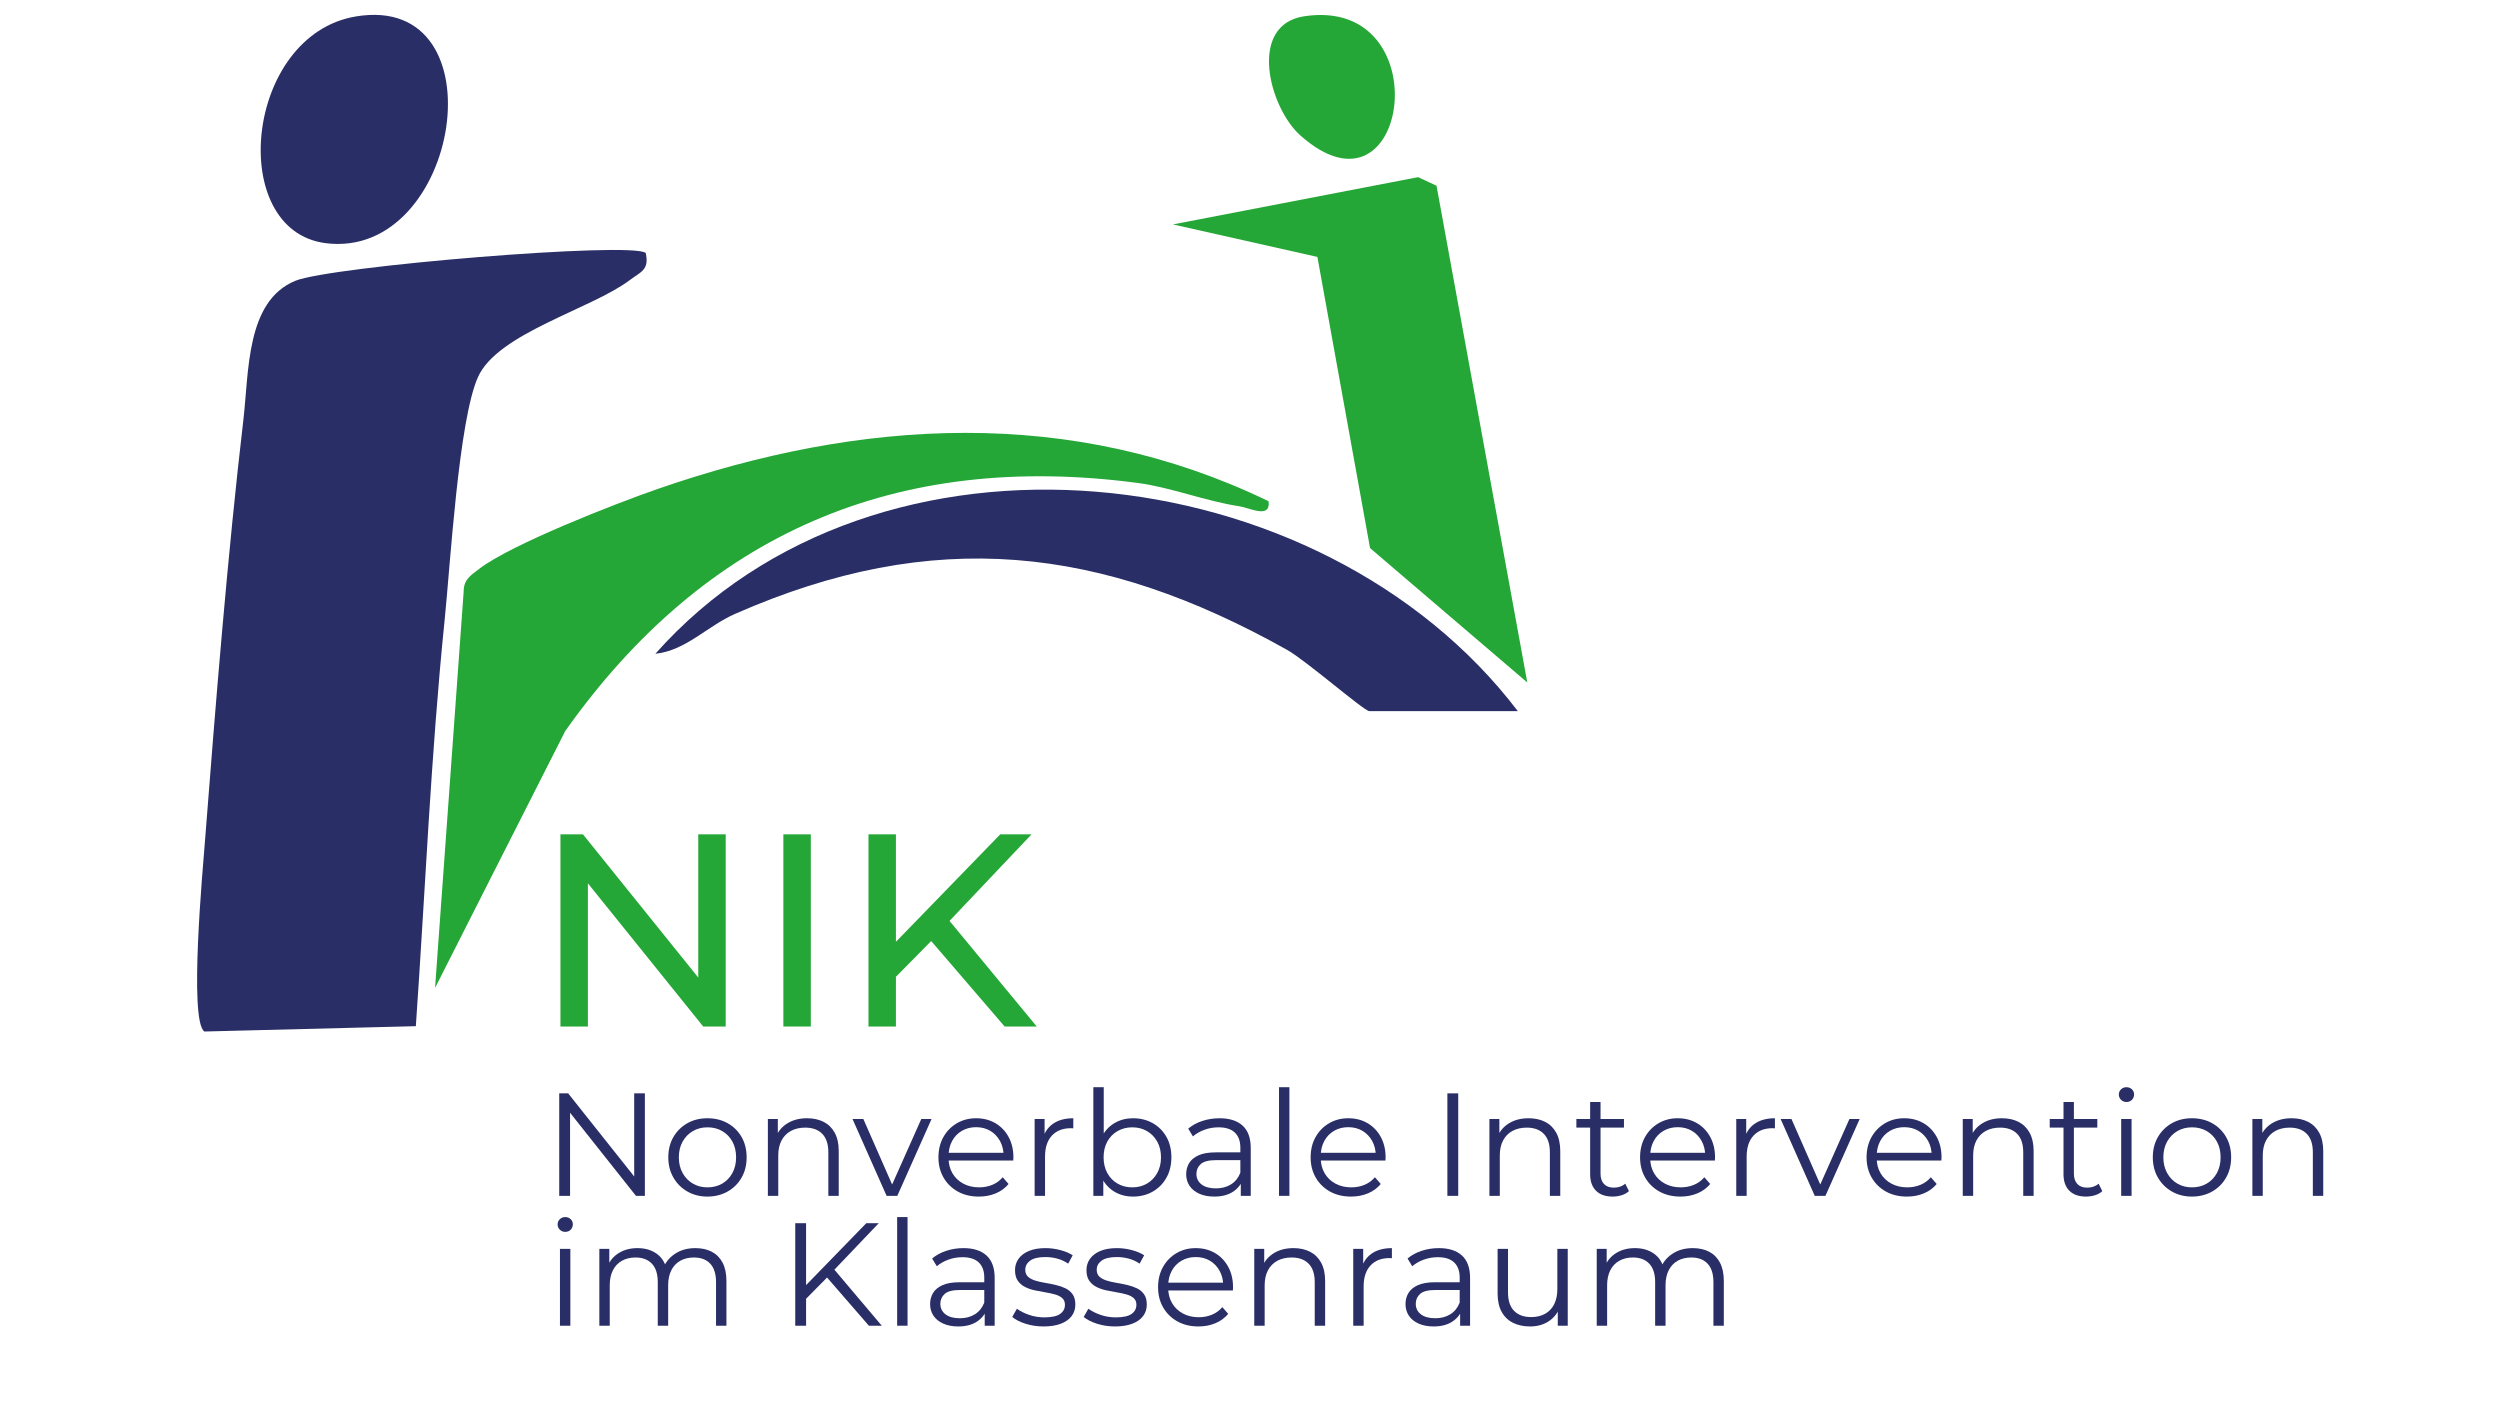 <?xml version="1.0" encoding="UTF-8" standalone="no"?>
<svg xmlns="http://www.w3.org/2000/svg" xmlns:xlink="http://www.w3.org/1999/xlink" xmlns:serif="http://www.serif.com/" width="100%" height="100%" viewBox="0 0 5692 3200" version="1.1" xml:space="preserve" style="fill-rule:evenodd;clip-rule:evenodd;stroke-linejoin:round;stroke-miterlimit:2;">
    <g id="Ebene-1" serif:id="Ebene 1" transform="matrix(4.167,0,0,4.167,0,0)">
        <g>
            <path d="M305.554,653.398L305.554,597.398L310.434,597.398L349.074,646.038L346.514,646.038L346.514,597.398L352.354,597.398L352.354,653.398L347.474,653.398L308.914,604.758L311.474,604.758L311.474,653.398L305.554,653.398Z" style="fill:rgb(41,46,102);fill-rule:nonzero;"></path>
            <path d="M386.514,653.798C382.46,653.798 378.82,652.878 375.594,651.038C372.367,649.198 369.82,646.664 367.954,643.438C366.087,640.211 365.154,636.518 365.154,632.358C365.154,628.144 366.087,624.438 367.954,621.238C369.82,618.038 372.354,615.531 375.554,613.718C378.754,611.904 382.407,610.998 386.514,610.998C390.674,610.998 394.367,611.904 397.594,613.718C400.82,615.531 403.354,618.038 405.194,621.238C407.034,624.438 407.954,628.144 407.954,632.358C407.954,636.518 407.034,640.211 405.194,643.438C403.354,646.664 400.807,649.198 397.554,651.038C394.3,652.878 390.62,653.798 386.514,653.798ZM386.514,648.758C389.554,648.758 392.247,648.078 394.594,646.718C396.94,645.358 398.794,643.438 400.154,640.958C401.514,638.478 402.194,635.611 402.194,632.358C402.194,629.051 401.514,626.171 400.154,623.718C398.794,621.264 396.94,619.358 394.594,617.998C392.247,616.638 389.58,615.958 386.594,615.958C383.607,615.958 380.94,616.638 378.594,617.998C376.247,619.358 374.38,621.264 372.994,623.718C371.607,626.171 370.914,629.051 370.914,632.358C370.914,635.611 371.607,638.478 372.994,640.958C374.38,643.438 376.247,645.358 378.594,646.718C380.94,648.078 383.58,648.758 386.514,648.758Z" style="fill:rgb(41,46,102);fill-rule:nonzero;"></path>
            <path d="M419.554,653.398L419.554,611.398L424.994,611.398L424.994,622.918L424.114,620.758C425.447,617.718 427.58,615.331 430.514,613.598C433.447,611.864 436.94,610.998 440.994,610.998C444.407,610.998 447.407,611.651 449.994,612.958C452.58,614.264 454.607,616.251 456.074,618.918C457.54,621.584 458.274,624.944 458.274,628.998L458.274,653.398L452.594,653.398L452.594,629.558C452.594,625.131 451.487,621.784 449.274,619.518C447.06,617.251 443.954,616.118 439.954,616.118C436.967,616.118 434.367,616.718 432.154,617.918C429.94,619.118 428.234,620.851 427.034,623.118C425.834,625.384 425.234,628.118 425.234,631.318L425.234,653.398L419.554,653.398Z" style="fill:rgb(41,46,102);fill-rule:nonzero;"></path>
            <path d="M484.434,653.398L465.794,611.398L471.714,611.398L488.834,650.358L486.034,650.358L503.394,611.398L508.994,611.398L490.274,653.398L484.434,653.398Z" style="fill:rgb(41,46,102);fill-rule:nonzero;"></path>
            <path d="M534.834,653.798C530.46,653.798 526.62,652.878 523.314,651.038C520.007,649.198 517.42,646.664 515.554,643.438C513.687,640.211 512.754,636.518 512.754,632.358C512.754,628.198 513.647,624.518 515.434,621.318C517.22,618.118 519.674,615.598 522.794,613.758C525.914,611.918 529.42,610.998 533.314,610.998C537.26,610.998 540.767,611.891 543.834,613.678C546.9,615.464 549.314,617.971 551.074,621.198C552.834,624.424 553.714,628.144 553.714,632.358C553.714,632.624 553.7,632.904 553.674,633.198C553.647,633.491 553.634,633.798 553.634,634.118L517.074,634.118L517.074,629.878L550.594,629.878L548.354,631.558C548.354,628.518 547.7,625.811 546.394,623.438C545.087,621.064 543.314,619.211 541.074,617.878C538.834,616.544 536.247,615.878 533.314,615.878C530.434,615.878 527.847,616.544 525.554,617.878C523.26,619.211 521.474,621.078 520.194,623.478C518.914,625.878 518.274,628.624 518.274,631.718L518.274,632.598C518.274,635.798 518.98,638.611 520.394,641.038C521.807,643.464 523.78,645.358 526.314,646.718C528.847,648.078 531.74,648.758 534.994,648.758C537.554,648.758 539.94,648.304 542.154,647.398C544.367,646.491 546.274,645.104 547.874,643.238L551.074,646.918C549.207,649.158 546.874,650.864 544.074,652.038C541.274,653.211 538.194,653.798 534.834,653.798Z" style="fill:rgb(41,46,102);fill-rule:nonzero;"></path>
            <path d="M565.314,653.398L565.314,611.398L570.754,611.398L570.754,622.838L570.194,620.838C571.367,617.638 573.34,615.198 576.114,613.518C578.887,611.838 582.327,610.998 586.434,610.998L586.434,616.518C586.22,616.518 586.007,616.504 585.794,616.478C585.58,616.451 585.367,616.438 585.154,616.438C580.727,616.438 577.26,617.784 574.754,620.478C572.247,623.171 570.994,626.998 570.994,631.958L570.994,653.398L565.314,653.398Z" style="fill:rgb(41,46,102);fill-rule:nonzero;"></path>
            <path d="M619.074,653.798C615.394,653.798 612.087,652.958 609.154,651.278C606.22,649.598 603.9,647.158 602.194,643.958C600.487,640.758 599.634,636.891 599.634,632.358C599.634,627.771 600.5,623.891 602.234,620.718C603.967,617.544 606.3,615.131 609.234,613.478C612.167,611.824 615.447,610.998 619.074,610.998C623.074,610.998 626.66,611.891 629.834,613.678C633.007,615.464 635.5,617.958 637.314,621.158C639.127,624.358 640.034,628.091 640.034,632.358C640.034,636.571 639.127,640.291 637.314,643.518C635.5,646.744 633.007,649.264 629.834,651.078C626.66,652.891 623.074,653.798 619.074,653.798ZM597.394,653.398L597.394,594.038L603.074,594.038L603.074,623.798L602.274,632.278L602.834,640.758L602.834,653.398L597.394,653.398ZM618.674,648.758C621.66,648.758 624.327,648.078 626.674,646.718C629.02,645.358 630.887,643.438 632.274,640.958C633.66,638.478 634.354,635.611 634.354,632.358C634.354,629.051 633.66,626.171 632.274,623.718C630.887,621.264 629.02,619.358 626.674,617.998C624.327,616.638 621.66,615.958 618.674,615.958C615.687,615.958 613.007,616.638 610.634,617.998C608.26,619.358 606.394,621.264 605.034,623.718C603.674,626.171 602.994,629.051 602.994,632.358C602.994,635.611 603.674,638.478 605.034,640.958C606.394,643.438 608.26,645.358 610.634,646.718C613.007,648.078 615.687,648.758 618.674,648.758Z" style="fill:rgb(41,46,102);fill-rule:nonzero;"></path>
            <path d="M677.954,653.398L677.954,644.118L677.714,642.598L677.714,627.078C677.714,623.504 676.714,620.758 674.714,618.838C672.714,616.918 669.74,615.958 665.794,615.958C663.074,615.958 660.487,616.411 658.034,617.318C655.58,618.224 653.5,619.424 651.794,620.918L649.234,616.678C651.367,614.864 653.927,613.464 656.914,612.478C659.9,611.491 663.047,610.998 666.354,610.998C671.794,610.998 675.994,612.344 678.954,615.038C681.914,617.731 683.394,621.824 683.394,627.318L683.394,653.398L677.954,653.398ZM663.474,653.798C660.327,653.798 657.594,653.278 655.274,652.238C652.954,651.198 651.18,649.758 649.954,647.918C648.727,646.078 648.114,643.958 648.114,641.558C648.114,639.371 648.634,637.384 649.674,635.598C650.714,633.811 652.42,632.371 654.794,631.278C657.167,630.184 660.354,629.638 664.354,629.638L678.834,629.638L678.834,633.878L664.514,633.878C660.46,633.878 657.647,634.598 656.074,636.038C654.5,637.478 653.714,639.264 653.714,641.398C653.714,643.798 654.647,645.718 656.514,647.158C658.38,648.598 660.994,649.318 664.354,649.318C667.554,649.318 670.314,648.584 672.634,647.118C674.954,645.651 676.647,643.531 677.714,640.758L678.994,644.678C677.927,647.451 676.074,649.664 673.434,651.318C670.794,652.971 667.474,653.798 663.474,653.798Z" style="fill:rgb(41,46,102);fill-rule:nonzero;"></path>
            <rect x="698.834" y="594.038" width="5.68" height="59.36" style="fill:rgb(41,46,102);fill-rule:nonzero;"></rect>
            <path d="M738.194,653.798C733.82,653.798 729.98,652.878 726.674,651.038C723.367,649.198 720.78,646.664 718.914,643.438C717.047,640.211 716.114,636.518 716.114,632.358C716.114,628.198 717.007,624.518 718.794,621.318C720.58,618.118 723.034,615.598 726.154,613.758C729.274,611.918 732.78,610.998 736.674,610.998C740.62,610.998 744.127,611.891 747.194,613.678C750.26,615.464 752.674,617.971 754.434,621.198C756.194,624.424 757.074,628.144 757.074,632.358C757.074,632.624 757.06,632.904 757.034,633.198C757.007,633.491 756.994,633.798 756.994,634.118L720.434,634.118L720.434,629.878L753.954,629.878L751.714,631.558C751.714,628.518 751.06,625.811 749.754,623.438C748.447,621.064 746.674,619.211 744.434,617.878C742.194,616.544 739.607,615.878 736.674,615.878C733.794,615.878 731.207,616.544 728.914,617.878C726.62,619.211 724.834,621.078 723.554,623.478C722.274,625.878 721.634,628.624 721.634,631.718L721.634,632.598C721.634,635.798 722.34,638.611 723.754,641.038C725.167,643.464 727.14,645.358 729.674,646.718C732.207,648.078 735.1,648.758 738.354,648.758C740.914,648.758 743.3,648.304 745.514,647.398C747.727,646.491 749.634,645.104 751.234,643.238L754.434,646.918C752.567,649.158 750.234,650.864 747.434,652.038C744.634,653.211 741.554,653.798 738.194,653.798Z" style="fill:rgb(41,46,102);fill-rule:nonzero;"></path>
            <rect x="790.834" y="597.398" width="5.92" height="56" style="fill:rgb(41,46,102);fill-rule:nonzero;"></rect>
            <path d="M813.794,653.398L813.794,611.398L819.234,611.398L819.234,622.918L818.354,620.758C819.687,617.718 821.82,615.331 824.754,613.598C827.687,611.864 831.18,610.998 835.234,610.998C838.647,610.998 841.647,611.651 844.234,612.958C846.82,614.264 848.847,616.251 850.314,618.918C851.78,621.584 852.514,624.944 852.514,628.998L852.514,653.398L846.834,653.398L846.834,629.558C846.834,625.131 845.727,621.784 843.514,619.518C841.3,617.251 838.194,616.118 834.194,616.118C831.207,616.118 828.607,616.718 826.394,617.918C824.18,619.118 822.474,620.851 821.274,623.118C820.074,625.384 819.474,628.118 819.474,631.318L819.474,653.398L813.794,653.398Z" style="fill:rgb(41,46,102);fill-rule:nonzero;"></path>
            <path d="M881.154,653.798C877.207,653.798 874.167,652.731 872.034,650.598C869.9,648.464 868.834,645.451 868.834,641.558L868.834,602.118L874.514,602.118L874.514,641.238C874.514,643.691 875.14,645.584 876.394,646.918C877.647,648.251 879.447,648.918 881.794,648.918C884.3,648.918 886.38,648.198 888.034,646.758L890.034,650.838C888.914,651.851 887.567,652.598 885.994,653.078C884.42,653.558 882.807,653.798 881.154,653.798ZM861.314,616.118L861.314,611.398L887.314,611.398L887.314,616.118L861.314,616.118Z" style="fill:rgb(41,46,102);fill-rule:nonzero;"></path>
            <path d="M918.194,653.798C913.82,653.798 909.98,652.878 906.674,651.038C903.367,649.198 900.78,646.664 898.914,643.438C897.047,640.211 896.114,636.518 896.114,632.358C896.114,628.198 897.007,624.518 898.794,621.318C900.58,618.118 903.034,615.598 906.154,613.758C909.274,611.918 912.78,610.998 916.674,610.998C920.62,610.998 924.127,611.891 927.194,613.678C930.26,615.464 932.674,617.971 934.434,621.198C936.194,624.424 937.074,628.144 937.074,632.358C937.074,632.624 937.06,632.904 937.034,633.198C937.007,633.491 936.994,633.798 936.994,634.118L900.434,634.118L900.434,629.878L933.954,629.878L931.714,631.558C931.714,628.518 931.06,625.811 929.754,623.438C928.447,621.064 926.674,619.211 924.434,617.878C922.194,616.544 919.607,615.878 916.674,615.878C913.794,615.878 911.207,616.544 908.914,617.878C906.62,619.211 904.834,621.078 903.554,623.478C902.274,625.878 901.634,628.624 901.634,631.718L901.634,632.598C901.634,635.798 902.34,638.611 903.754,641.038C905.167,643.464 907.14,645.358 909.674,646.718C912.207,648.078 915.1,648.758 918.354,648.758C920.914,648.758 923.3,648.304 925.514,647.398C927.727,646.491 929.634,645.104 931.234,643.238L934.434,646.918C932.567,649.158 930.234,650.864 927.434,652.038C924.634,653.211 921.554,653.798 918.194,653.798Z" style="fill:rgb(41,46,102);fill-rule:nonzero;"></path>
            <path d="M948.674,653.398L948.674,611.398L954.114,611.398L954.114,622.838L953.554,620.838C954.727,617.638 956.7,615.198 959.474,613.518C962.247,611.838 965.687,610.998 969.794,610.998L969.794,616.518C969.58,616.518 969.367,616.504 969.154,616.478C968.94,616.451 968.727,616.438 968.514,616.438C964.087,616.438 960.62,617.784 958.114,620.478C955.607,623.171 954.354,626.998 954.354,631.958L954.354,653.398L948.674,653.398Z" style="fill:rgb(41,46,102);fill-rule:nonzero;"></path>
            <path d="M991.554,653.398L972.914,611.398L978.834,611.398L995.954,650.358L993.154,650.358L1010.51,611.398L1016.11,611.398L997.394,653.398L991.554,653.398Z" style="fill:rgb(41,46,102);fill-rule:nonzero;"></path>
            <path d="M1041.95,653.798C1037.58,653.798 1033.74,652.878 1030.43,651.038C1027.13,649.198 1024.54,646.664 1022.67,643.438C1020.81,640.211 1019.87,636.518 1019.87,632.358C1019.87,628.198 1020.77,624.518 1022.55,621.318C1024.34,618.118 1026.79,615.598 1029.91,613.758C1033.03,611.918 1036.54,610.998 1040.43,610.998C1044.38,610.998 1047.89,611.891 1050.95,613.678C1054.02,615.464 1056.43,617.971 1058.19,621.198C1059.95,624.424 1060.83,628.144 1060.83,632.358C1060.83,632.624 1060.82,632.904 1060.79,633.198C1060.77,633.491 1060.75,633.798 1060.75,634.118L1024.19,634.118L1024.19,629.878L1057.71,629.878L1055.47,631.558C1055.47,628.518 1054.82,625.811 1053.51,623.438C1052.21,621.064 1050.43,619.211 1048.19,617.878C1045.95,616.544 1043.37,615.878 1040.43,615.878C1037.55,615.878 1034.97,616.544 1032.67,617.878C1030.38,619.211 1028.59,621.078 1027.31,623.478C1026.03,625.878 1025.39,628.624 1025.39,631.718L1025.39,632.598C1025.39,635.798 1026.1,638.611 1027.51,641.038C1028.93,643.464 1030.9,645.358 1033.43,646.718C1035.97,648.078 1038.86,648.758 1042.11,648.758C1044.67,648.758 1047.06,648.304 1049.27,647.398C1051.49,646.491 1053.39,645.104 1054.99,643.238L1058.19,646.918C1056.33,649.158 1053.99,650.864 1051.19,652.038C1048.39,653.211 1045.31,653.798 1041.95,653.798Z" style="fill:rgb(41,46,102);fill-rule:nonzero;"></path>
            <path d="M1072.43,653.398L1072.43,611.398L1077.87,611.398L1077.87,622.918L1076.99,620.758C1078.33,617.718 1080.46,615.331 1083.39,613.598C1086.33,611.864 1089.82,610.998 1093.87,610.998C1097.29,610.998 1100.29,611.651 1102.87,612.958C1105.46,614.264 1107.49,616.251 1108.95,618.918C1110.42,621.584 1111.15,624.944 1111.15,628.998L1111.15,653.398L1105.47,653.398L1105.47,629.558C1105.47,625.131 1104.37,621.784 1102.15,619.518C1099.94,617.251 1096.83,616.118 1092.83,616.118C1089.85,616.118 1087.25,616.718 1085.03,617.918C1082.82,619.118 1081.11,620.851 1079.91,623.118C1078.71,625.384 1078.11,628.118 1078.11,631.318L1078.11,653.398L1072.43,653.398Z" style="fill:rgb(41,46,102);fill-rule:nonzero;"></path>
            <path d="M1139.79,653.798C1135.85,653.798 1132.81,652.731 1130.67,650.598C1128.54,648.464 1127.47,645.451 1127.47,641.558L1127.47,602.118L1133.15,602.118L1133.15,641.238C1133.15,643.691 1133.78,645.584 1135.03,646.918C1136.29,648.251 1138.09,648.918 1140.43,648.918C1142.94,648.918 1145.02,648.198 1146.67,646.758L1148.67,650.838C1147.55,651.851 1146.21,652.598 1144.63,653.078C1143.06,653.558 1141.45,653.798 1139.79,653.798ZM1119.95,616.118L1119.95,611.398L1145.95,611.398L1145.95,616.118L1119.95,616.118Z" style="fill:rgb(41,46,102);fill-rule:nonzero;"></path>
            <path d="M1158.99,653.398L1158.99,611.398L1164.67,611.398L1164.67,653.398L1158.99,653.398ZM1161.87,602.118C1160.7,602.118 1159.71,601.718 1158.91,600.918C1158.11,600.118 1157.71,599.158 1157.71,598.038C1157.71,596.918 1158.11,595.971 1158.91,595.198C1159.71,594.424 1160.7,594.038 1161.87,594.038C1163.05,594.038 1164.03,594.411 1164.83,595.158C1165.63,595.904 1166.03,596.838 1166.03,597.958C1166.03,599.131 1165.65,600.118 1164.87,600.918C1164.1,601.718 1163.1,602.118 1161.87,602.118Z" style="fill:rgb(41,46,102);fill-rule:nonzero;"></path>
            <path d="M1197.63,653.798C1193.58,653.798 1189.94,652.878 1186.71,651.038C1183.49,649.198 1180.94,646.664 1179.07,643.438C1177.21,640.211 1176.27,636.518 1176.27,632.358C1176.27,628.144 1177.21,624.438 1179.07,621.238C1180.94,618.038 1183.47,615.531 1186.67,613.718C1189.87,611.904 1193.53,610.998 1197.63,610.998C1201.79,610.998 1205.49,611.904 1208.71,613.718C1211.94,615.531 1214.47,618.038 1216.31,621.238C1218.15,624.438 1219.07,628.144 1219.07,632.358C1219.07,636.518 1218.15,640.211 1216.31,643.438C1214.47,646.664 1211.93,649.198 1208.67,651.038C1205.42,652.878 1201.74,653.798 1197.63,653.798ZM1197.63,648.758C1200.67,648.758 1203.37,648.078 1205.71,646.718C1208.06,645.358 1209.91,643.438 1211.27,640.958C1212.63,638.478 1213.31,635.611 1213.31,632.358C1213.31,629.051 1212.63,626.171 1211.27,623.718C1209.91,621.264 1208.06,619.358 1205.71,617.998C1203.37,616.638 1200.7,615.958 1197.71,615.958C1194.73,615.958 1192.06,616.638 1189.71,617.998C1187.37,619.358 1185.5,621.264 1184.11,623.718C1182.73,626.171 1182.03,629.051 1182.03,632.358C1182.03,635.611 1182.73,638.478 1184.11,640.958C1185.5,643.438 1187.37,645.358 1189.71,646.718C1192.06,648.078 1194.7,648.758 1197.63,648.758Z" style="fill:rgb(41,46,102);fill-rule:nonzero;"></path>
            <path d="M1230.67,653.398L1230.67,611.398L1236.11,611.398L1236.11,622.918L1235.23,620.758C1236.57,617.718 1238.7,615.331 1241.63,613.598C1244.57,611.864 1248.06,610.998 1252.11,610.998C1255.53,610.998 1258.53,611.651 1261.11,612.958C1263.7,614.264 1265.73,616.251 1267.19,618.918C1268.66,621.584 1269.39,624.944 1269.39,628.998L1269.39,653.398L1263.71,653.398L1263.71,629.558C1263.71,625.131 1262.61,621.784 1260.39,619.518C1258.18,617.251 1255.07,616.118 1251.07,616.118C1248.09,616.118 1245.49,616.718 1243.27,617.918C1241.06,619.118 1239.35,620.851 1238.15,623.118C1236.95,625.384 1236.35,628.118 1236.35,631.318L1236.35,653.398L1230.67,653.398Z" style="fill:rgb(41,46,102);fill-rule:nonzero;"></path>
        </g>
        <g>
            <path d="M305.954,724.358L305.954,682.358L311.634,682.358L311.634,724.358L305.954,724.358ZM308.834,673.078C307.66,673.078 306.674,672.678 305.874,671.878C305.074,671.078 304.674,670.118 304.674,668.998C304.674,667.878 305.074,666.931 305.874,666.158C306.674,665.384 307.66,664.998 308.834,664.998C310.007,664.998 310.994,665.371 311.794,666.118C312.594,666.864 312.994,667.798 312.994,668.918C312.994,670.091 312.607,671.078 311.834,671.878C311.06,672.678 310.06,673.078 308.834,673.078Z" style="fill:rgb(41,46,102);fill-rule:nonzero;"></path>
            <path d="M327.474,724.358L327.474,682.358L332.914,682.358L332.914,693.718L332.034,691.718C333.314,688.678 335.38,686.291 338.234,684.558C341.087,682.824 344.46,681.958 348.354,681.958C352.46,681.958 355.954,682.984 358.834,685.038C361.714,687.091 363.58,690.171 364.434,694.278L362.194,693.398C363.42,689.984 365.594,687.224 368.714,685.118C371.834,683.011 375.58,681.958 379.954,681.958C383.367,681.958 386.34,682.611 388.874,683.918C391.407,685.224 393.38,687.211 394.794,689.878C396.207,692.544 396.914,695.904 396.914,699.958L396.914,724.358L391.234,724.358L391.234,700.518C391.234,696.091 390.18,692.744 388.074,690.478C385.967,688.211 382.994,687.078 379.154,687.078C376.274,687.078 373.78,687.678 371.674,688.878C369.567,690.078 367.94,691.811 366.794,694.078C365.647,696.344 365.074,699.078 365.074,702.278L365.074,724.358L359.394,724.358L359.394,700.518C359.394,696.091 358.327,692.744 356.194,690.478C354.06,688.211 351.074,687.078 347.234,687.078C344.407,687.078 341.927,687.678 339.794,688.878C337.66,690.078 336.02,691.811 334.874,694.078C333.727,696.344 333.154,699.078 333.154,702.278L333.154,724.358L327.474,724.358Z" style="fill:rgb(41,46,102);fill-rule:nonzero;"></path>
            <path d="M439.634,710.438L439.394,703.238L473.314,668.358L480.114,668.358L455.394,694.278L452.034,697.878L439.634,710.438ZM434.514,724.358L434.514,668.358L440.434,668.358L440.434,724.358L434.514,724.358ZM474.754,724.358L450.594,696.518L454.594,692.198L481.794,724.358L474.754,724.358Z" style="fill:rgb(41,46,102);fill-rule:nonzero;"></path>
            <rect x="490.194" y="664.998" width="5.68" height="59.36" style="fill:rgb(41,46,102);fill-rule:nonzero;"></rect>
            <path d="M538.034,724.358L538.034,715.078L537.794,713.558L537.794,698.038C537.794,694.464 536.794,691.718 534.794,689.798C532.794,687.878 529.82,686.918 525.874,686.918C523.154,686.918 520.567,687.371 518.114,688.278C515.66,689.184 513.58,690.384 511.874,691.878L509.314,687.638C511.447,685.824 514.007,684.424 516.994,683.438C519.98,682.451 523.127,681.958 526.434,681.958C531.874,681.958 536.074,683.304 539.034,685.998C541.994,688.691 543.474,692.784 543.474,698.278L543.474,724.358L538.034,724.358ZM523.554,724.758C520.407,724.758 517.674,724.238 515.354,723.198C513.034,722.158 511.26,720.718 510.034,718.878C508.807,717.038 508.194,714.918 508.194,712.518C508.194,710.331 508.714,708.344 509.754,706.558C510.794,704.771 512.5,703.331 514.874,702.238C517.247,701.144 520.434,700.598 524.434,700.598L538.914,700.598L538.914,704.838L524.594,704.838C520.54,704.838 517.727,705.558 516.154,706.998C514.58,708.438 513.794,710.224 513.794,712.358C513.794,714.758 514.727,716.678 516.594,718.118C518.46,719.558 521.074,720.278 524.434,720.278C527.634,720.278 530.394,719.544 532.714,718.078C535.034,716.611 536.727,714.491 537.794,711.718L539.074,715.638C538.007,718.411 536.154,720.624 533.514,722.278C530.874,723.931 527.554,724.758 523.554,724.758Z" style="fill:rgb(41,46,102);fill-rule:nonzero;"></path>
            <path d="M570.194,724.758C566.727,724.758 563.447,724.264 560.354,723.278C557.26,722.291 554.834,721.051 553.074,719.558L555.634,715.078C557.34,716.358 559.527,717.464 562.194,718.398C564.86,719.331 567.66,719.798 570.594,719.798C574.594,719.798 577.474,719.171 579.234,717.918C580.994,716.664 581.874,714.998 581.874,712.918C581.874,711.371 581.38,710.158 580.394,709.278C579.407,708.398 578.114,707.731 576.514,707.278C574.914,706.824 573.127,706.438 571.154,706.118C569.18,705.798 567.22,705.424 565.274,704.998C563.327,704.571 561.554,703.944 559.954,703.118C558.354,702.291 557.06,701.158 556.074,699.718C555.087,698.278 554.594,696.358 554.594,693.958C554.594,691.664 555.234,689.611 556.514,687.798C557.794,685.984 559.674,684.558 562.154,683.518C564.634,682.478 567.66,681.958 571.234,681.958C573.954,681.958 576.674,682.318 579.394,683.038C582.114,683.758 584.354,684.704 586.114,685.878L583.634,690.438C581.767,689.158 579.767,688.238 577.634,687.678C575.5,687.118 573.367,686.838 571.234,686.838C567.447,686.838 564.66,687.491 562.874,688.798C561.087,690.104 560.194,691.771 560.194,693.798C560.194,695.398 560.687,696.651 561.674,697.558C562.66,698.464 563.967,699.171 565.594,699.678C567.22,700.184 569.007,700.598 570.954,700.918C572.9,701.238 574.847,701.624 576.794,702.078C578.74,702.531 580.527,703.144 582.154,703.918C583.78,704.691 585.087,705.784 586.074,707.198C587.06,708.611 587.554,710.464 587.554,712.758C587.554,715.211 586.874,717.331 585.514,719.118C584.154,720.904 582.18,722.291 579.594,723.278C577.007,724.264 573.874,724.758 570.194,724.758Z" style="fill:rgb(41,46,102);fill-rule:nonzero;"></path>
            <path d="M609.234,724.758C605.767,724.758 602.487,724.264 599.394,723.278C596.3,722.291 593.874,721.051 592.114,719.558L594.674,715.078C596.38,716.358 598.567,717.464 601.234,718.398C603.9,719.331 606.7,719.798 609.634,719.798C613.634,719.798 616.514,719.171 618.274,717.918C620.034,716.664 620.914,714.998 620.914,712.918C620.914,711.371 620.42,710.158 619.434,709.278C618.447,708.398 617.154,707.731 615.554,707.278C613.954,706.824 612.167,706.438 610.194,706.118C608.22,705.798 606.26,705.424 604.314,704.998C602.367,704.571 600.594,703.944 598.994,703.118C597.394,702.291 596.1,701.158 595.114,699.718C594.127,698.278 593.634,696.358 593.634,693.958C593.634,691.664 594.274,689.611 595.554,687.798C596.834,685.984 598.714,684.558 601.194,683.518C603.674,682.478 606.7,681.958 610.274,681.958C612.994,681.958 615.714,682.318 618.434,683.038C621.154,683.758 623.394,684.704 625.154,685.878L622.674,690.438C620.807,689.158 618.807,688.238 616.674,687.678C614.54,687.118 612.407,686.838 610.274,686.838C606.487,686.838 603.7,687.491 601.914,688.798C600.127,690.104 599.234,691.771 599.234,693.798C599.234,695.398 599.727,696.651 600.714,697.558C601.7,698.464 603.007,699.171 604.634,699.678C606.26,700.184 608.047,700.598 609.994,700.918C611.94,701.238 613.887,701.624 615.834,702.078C617.78,702.531 619.567,703.144 621.194,703.918C622.82,704.691 624.127,705.784 625.114,707.198C626.1,708.611 626.594,710.464 626.594,712.758C626.594,715.211 625.914,717.331 624.554,719.118C623.194,720.904 621.22,722.291 618.634,723.278C616.047,724.264 612.914,724.758 609.234,724.758Z" style="fill:rgb(41,46,102);fill-rule:nonzero;"></path>
            <path d="M654.834,724.758C650.46,724.758 646.62,723.838 643.314,721.998C640.007,720.158 637.42,717.624 635.554,714.398C633.687,711.171 632.754,707.478 632.754,703.318C632.754,699.158 633.647,695.478 635.434,692.278C637.22,689.078 639.674,686.558 642.794,684.718C645.914,682.878 649.42,681.958 653.314,681.958C657.26,681.958 660.767,682.851 663.834,684.638C666.9,686.424 669.314,688.931 671.074,692.158C672.834,695.384 673.714,699.104 673.714,703.318C673.714,703.584 673.7,703.864 673.674,704.158C673.647,704.451 673.634,704.758 673.634,705.078L637.074,705.078L637.074,700.838L670.594,700.838L668.354,702.518C668.354,699.478 667.7,696.771 666.394,694.398C665.087,692.024 663.314,690.171 661.074,688.838C658.834,687.504 656.247,686.838 653.314,686.838C650.434,686.838 647.847,687.504 645.554,688.838C643.26,690.171 641.474,692.038 640.194,694.438C638.914,696.838 638.274,699.584 638.274,702.678L638.274,703.558C638.274,706.758 638.98,709.571 640.394,711.998C641.807,714.424 643.78,716.318 646.314,717.678C648.847,719.038 651.74,719.718 654.994,719.718C657.554,719.718 659.94,719.264 662.154,718.358C664.367,717.451 666.274,716.064 667.874,714.198L671.074,717.878C669.207,720.118 666.874,721.824 664.074,722.998C661.274,724.171 658.194,724.758 654.834,724.758Z" style="fill:rgb(41,46,102);fill-rule:nonzero;"></path>
            <path d="M685.314,724.358L685.314,682.358L690.754,682.358L690.754,693.878L689.874,691.718C691.207,688.678 693.34,686.291 696.274,684.558C699.207,682.824 702.7,681.958 706.754,681.958C710.167,681.958 713.167,682.611 715.754,683.918C718.34,685.224 720.367,687.211 721.834,689.878C723.3,692.544 724.034,695.904 724.034,699.958L724.034,724.358L718.354,724.358L718.354,700.518C718.354,696.091 717.247,692.744 715.034,690.478C712.82,688.211 709.714,687.078 705.714,687.078C702.727,687.078 700.127,687.678 697.914,688.878C695.7,690.078 693.994,691.811 692.794,694.078C691.594,696.344 690.994,699.078 690.994,702.278L690.994,724.358L685.314,724.358Z" style="fill:rgb(41,46,102);fill-rule:nonzero;"></path>
            <path d="M739.394,724.358L739.394,682.358L744.834,682.358L744.834,693.798L744.274,691.798C745.447,688.598 747.42,686.158 750.194,684.478C752.967,682.798 756.407,681.958 760.514,681.958L760.514,687.478C760.3,687.478 760.087,687.464 759.874,687.438C759.66,687.411 759.447,687.398 759.234,687.398C754.807,687.398 751.34,688.744 748.834,691.438C746.327,694.131 745.074,697.958 745.074,702.918L745.074,724.358L739.394,724.358Z" style="fill:rgb(41,46,102);fill-rule:nonzero;"></path>
            <path d="M797.794,724.358L797.794,715.078L797.554,713.558L797.554,698.038C797.554,694.464 796.554,691.718 794.554,689.798C792.554,687.878 789.58,686.918 785.634,686.918C782.914,686.918 780.327,687.371 777.874,688.278C775.42,689.184 773.34,690.384 771.634,691.878L769.074,687.638C771.207,685.824 773.767,684.424 776.754,683.438C779.74,682.451 782.887,681.958 786.194,681.958C791.634,681.958 795.834,683.304 798.794,685.998C801.754,688.691 803.234,692.784 803.234,698.278L803.234,724.358L797.794,724.358ZM783.314,724.758C780.167,724.758 777.434,724.238 775.114,723.198C772.794,722.158 771.02,720.718 769.794,718.878C768.567,717.038 767.954,714.918 767.954,712.518C767.954,710.331 768.474,708.344 769.514,706.558C770.554,704.771 772.26,703.331 774.634,702.238C777.007,701.144 780.194,700.598 784.194,700.598L798.674,700.598L798.674,704.838L784.354,704.838C780.3,704.838 777.487,705.558 775.914,706.998C774.34,708.438 773.554,710.224 773.554,712.358C773.554,714.758 774.487,716.678 776.354,718.118C778.22,719.558 780.834,720.278 784.194,720.278C787.394,720.278 790.154,719.544 792.474,718.078C794.794,716.611 796.487,714.491 797.554,711.718L798.834,715.638C797.767,718.411 795.914,720.624 793.274,722.278C790.634,723.931 787.314,724.758 783.314,724.758Z" style="fill:rgb(41,46,102);fill-rule:nonzero;"></path>
            <path d="M836.034,724.758C832.46,724.758 829.34,724.091 826.674,722.758C824.007,721.424 821.94,719.424 820.474,716.758C819.007,714.091 818.274,710.758 818.274,706.758L818.274,682.358L823.954,682.358L823.954,706.118C823.954,710.598 825.06,713.971 827.274,716.238C829.487,718.504 832.594,719.638 836.594,719.638C839.527,719.638 842.074,719.038 844.234,717.838C846.394,716.638 848.047,714.891 849.194,712.598C850.34,710.304 850.914,707.558 850.914,704.358L850.914,682.358L856.594,682.358L856.594,724.358L851.154,724.358L851.154,712.838L852.034,714.918C850.7,718.011 848.634,720.424 845.834,722.158C843.034,723.891 839.767,724.758 836.034,724.758Z" style="fill:rgb(41,46,102);fill-rule:nonzero;"></path>
            <path d="M872.434,724.358L872.434,682.358L877.874,682.358L877.874,693.718L876.994,691.718C878.274,688.678 880.34,686.291 883.194,684.558C886.047,682.824 889.42,681.958 893.314,681.958C897.42,681.958 900.914,682.984 903.794,685.038C906.674,687.091 908.54,690.171 909.394,694.278L907.154,693.398C908.38,689.984 910.554,687.224 913.674,685.118C916.794,683.011 920.54,681.958 924.914,681.958C928.327,681.958 931.3,682.611 933.834,683.918C936.367,685.224 938.34,687.211 939.754,689.878C941.167,692.544 941.874,695.904 941.874,699.958L941.874,724.358L936.194,724.358L936.194,700.518C936.194,696.091 935.14,692.744 933.034,690.478C930.927,688.211 927.954,687.078 924.114,687.078C921.234,687.078 918.74,687.678 916.634,688.878C914.527,690.078 912.9,691.811 911.754,694.078C910.607,696.344 910.034,699.078 910.034,702.278L910.034,724.358L904.354,724.358L904.354,700.518C904.354,696.091 903.287,692.744 901.154,690.478C899.02,688.211 896.034,687.078 892.194,687.078C889.367,687.078 886.887,687.678 884.754,688.878C882.62,690.078 880.98,691.811 879.834,694.078C878.687,696.344 878.114,699.078 878.114,702.278L878.114,724.358L872.434,724.358Z" style="fill:rgb(41,46,102);fill-rule:nonzero;"></path>
        </g>
        <g>
            <path d="M306.221,560.876L306.221,455.876L318.521,455.876L387.971,542.126L381.521,542.126L381.521,455.876L396.521,455.876L396.521,560.876L384.221,560.876L314.771,474.626L321.221,474.626L321.221,560.876L306.221,560.876Z" style="fill:rgb(36,167,54);fill-rule:nonzero;"></path>
            <rect x="428.021" y="455.876" width="15" height="105" style="fill:rgb(36,167,54);fill-rule:nonzero;"></rect>
            <path d="M487.721,535.526L486.971,517.226L546.521,455.876L563.621,455.876L517.571,504.476L509.171,513.776L487.721,535.526ZM474.521,560.876L474.521,455.876L489.521,455.876L489.521,560.876L474.521,560.876ZM548.921,560.876L505.871,510.776L515.921,499.676L566.471,560.876L548.921,560.876Z" style="fill:rgb(36,167,54);fill-rule:nonzero;"></path>
        </g>
    </g>
    <g id="Ebene-2" serif:id="Ebene 2" transform="matrix(4.167,0,0,4.167,0,0)">
        <g transform="matrix(1,0,0,1,352.822,557.199)">
            <path d="M0,-418.965C2.062,-409.644 -2.752,-408.672 -8.676,-404.191C-29.651,-388.323 -80.847,-375.208 -91.639,-351.225C-102.21,-327.729 -106.764,-248.858 -109.899,-218.164C-117.4,-144.741 -120.484,-70.126 -125.61,3.494L-241.163,6.407C-249.678,0.478 -242.016,-82.347 -240.787,-98.193C-235.036,-172.268 -228.474,-254.193 -219.858,-327.694C-216.744,-354.254 -218.436,-392.647 -191.498,-403.757C-172.306,-411.673 -7.354,-425.372 0,-418.965" style="fill:rgb(41,46,102);fill-rule:nonzero;"></path>
        </g>
        <g transform="matrix(1,0,0,1,693.146,487.599)">
            <path d="M0,-213.722C1.209,-203.919 -10.34,-210.12 -15.852,-210.953C-34.415,-213.759 -53.412,-221.31 -71.191,-223.676C-203.225,-241.248 -307.835,-196.212 -384.326,-88.139L-455.435,52.181L-439.812,-164.271C-439.826,-171.014 -436.008,-173.165 -431.382,-176.735C-414.001,-190.149 -356.764,-212.473 -333.863,-220.417C-222.803,-258.944 -107.82,-265.903 0,-213.722" style="fill:rgb(36,167,54);fill-rule:nonzero;"></path>
        </g>
        <g transform="matrix(1,0,0,1,834.502,96.797)">
            <path d="M0,276.11L-85.923,202.676L-114.696,43.578L-193.646,25.821L-59.674,0L-49.606,4.688L0,276.11Z" style="fill:rgb(36,167,54);fill-rule:nonzero;"></path>
        </g>
        <g transform="matrix(1,0,0,1,829.319,220.402)">
            <path d="M0,168.152L-81.158,168.152C-83.962,168.152 -115.727,140.469 -126.081,134.667C-227.661,77.736 -319.154,67.253 -427.704,115.025C-442.981,121.75 -454.625,135.089 -471.233,136.807C-349.838,0 -107.448,27.057 0,168.152" style="fill:rgb(41,46,102);fill-rule:nonzero;"></path>
        </g>
        <g transform="matrix(1,0,0,1,194.444,128.878)">
            <path d="M0,-119.893C80.051,-133.249 57.113,13.356 -16.514,3.981C-70.887,-2.94 -60.752,-109.758 0,-119.893" style="fill:rgb(41,46,102);fill-rule:nonzero;"></path>
        </g>
        <g transform="matrix(1,0,0,1,710.496,50.61)">
            <path d="M0,23.383C-17.09,8.185 -28.86,-37.076 2.163,-41.733C76.755,-52.927 59.516,76.31 0,23.383" style="fill:rgb(36,167,54);fill-rule:nonzero;"></path>
        </g>
    </g>
</svg>
